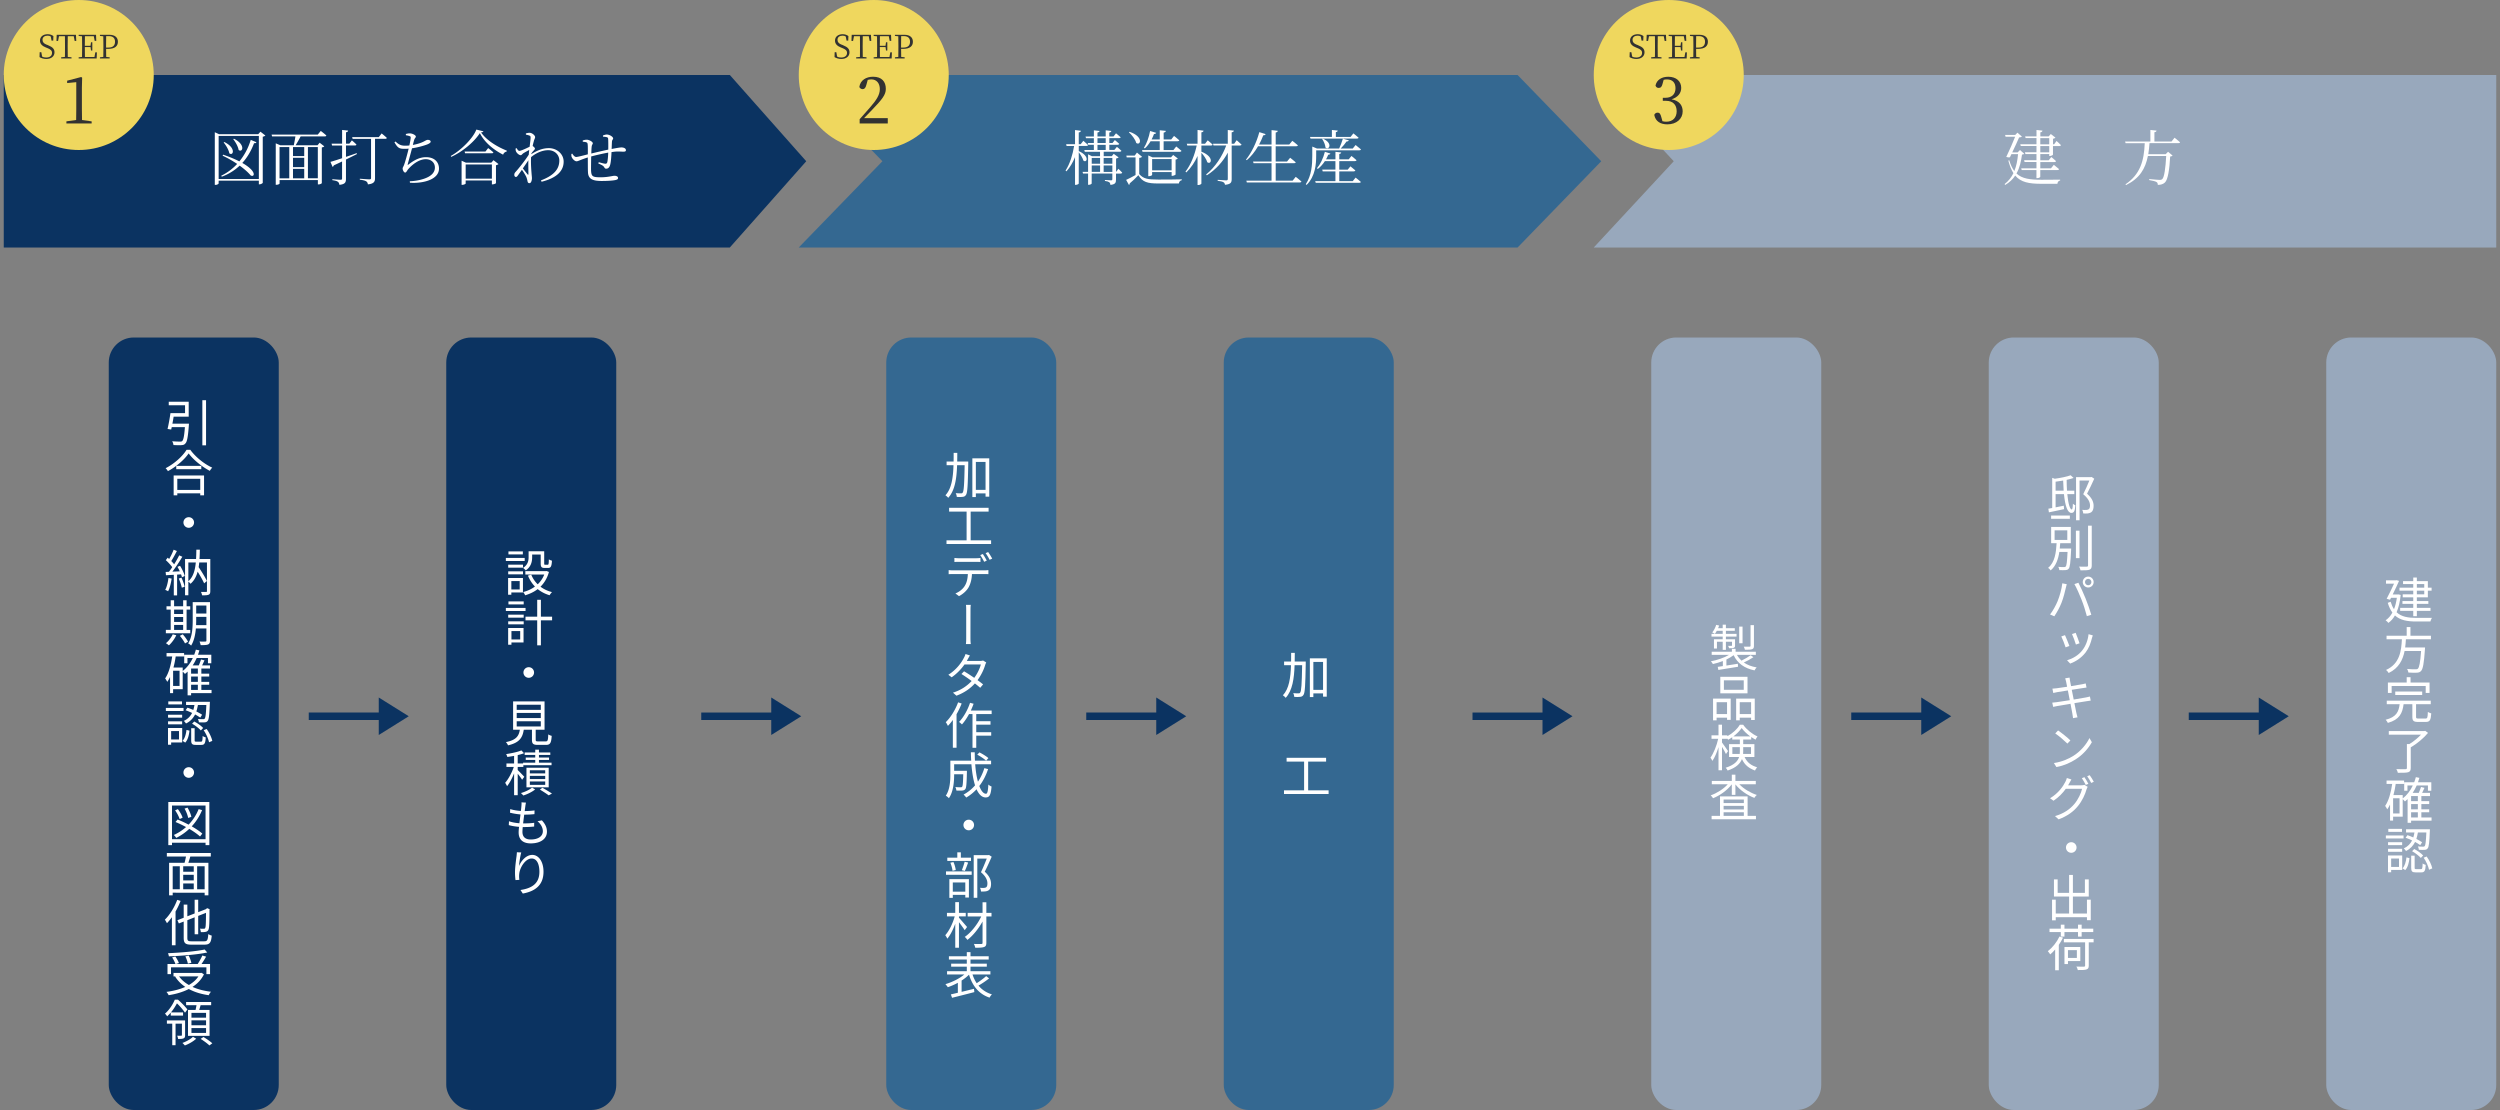 <svg id="Layer_2" data-name="Layer 2" xmlns="http://www.w3.org/2000/svg" viewBox="0 0 1000 444"><rect x="0" y="0" width="1000" height="444" fill="#808080" stroke="none"/><defs><style>.cls-1{fill:#98a8bc}.cls-2{fill:#0b3361}.cls-3{fill:#fff}.cls-5{fill:#346891}.cls-6{fill:#efd75e}.cls-7{fill:#323232}</style></defs><g id="Layer_2-2" data-name="Layer 2"><g id="_テキスト" data-name="テキスト"><path class="cls-2" d="M291.93 99H1.5V30h290.43l30.57 34.5L291.93 99z"/><circle class="cls-6" cx="31.5" cy="30" r="30"/><path class="cls-7" d="M19.2 18.08c1.92.77 2.6 1.55 2.6 2.86 0 1.65-1.39 2.65-3.29 2.65-1.07 0-2.08-.35-2.7-.75l.06-1.95h.66l.31 1.72c.49.29.94.4 1.6.4 1.42 0 2.37-.64 2.37-1.85 0-.94-.55-1.4-1.9-1.95l-.53-.21c-1.46-.58-2.38-1.4-2.38-2.77 0-1.62 1.35-2.55 3.07-2.55.96 0 1.66.29 2.29.74l-.06 1.82h-.69l-.31-1.65c-.39-.23-.77-.33-1.25-.33-1.18 0-2.05.57-2.05 1.69 0 .95.61 1.51 1.65 1.91l.56.21h-.01Zm7.91-3.6c-.04 1.24-.04 2.51-.04 3.81V19c0 1.25 0 2.52.04 3.77l1.5.14v.47h-4.15v-.47l1.51-.14c.03-1.23.03-2.5.03-3.77v-.71c0-1.27 0-2.56-.03-3.81h-2.38l-.36 1.9h-.65l.1-2.47h7.7l.13 2.47h-.65l-.36-1.9h-2.39Zm11.65 6.45-.09 2.46h-7.21v-.47l1.35-.14c.04-1.23.04-2.5.04-3.77v-.71c0-1.26 0-2.54-.04-3.78l-1.35-.14v-.46h6.96l.09 2.44h-.64l-.35-1.87h-3.55c-.04 1.22-.04 2.5-.04 3.82h2.28l.19-1.4h.53v3.29h-.53l-.18-1.37h-2.29c0 1.44 0 2.72.04 3.98h3.81l.34-1.87h.65-.01Zm3.68-1.38c0 1.08 0 2.13.04 3.22l1.39.14v.47h-3.9v-.47l1.35-.14c.04-1.23.04-2.5.04-3.77v-.71c0-1.26 0-2.54-.04-3.78l-1.35-.14v-.46h3.74c2.3 0 3.45 1.11 3.45 2.78s-1.1 2.86-3.9 2.86h-.82Zm.03-5.11c-.04 1.25-.04 2.54-.04 3.85v.74h.94c1.91 0 2.64-.96 2.64-2.34s-.75-2.25-2.51-2.25h-1.03Zm-5.81 34.1v.85h-10.1v-.85l3.9-.55c.02-1.45.05-2.92.05-4.37V32.87l-3.65.35v-.95l5.62-1.47.38.28-.1 3.95v8.6c0 1.45.02 2.92.05 4.37l3.85.55Z"/><path class="cls-3" d="M106.16 54.21c-.17.19-.58.38-1.06.48v18.43c-.02.19-.77.62-1.34.62h-.22v-1.46H87.46v1.06c0 .22-.58.62-1.25.62h-.29V52.89l1.7.79h15.67l.89-1.01 1.97 1.54h.01Zm-2.62 17.38V54.38H87.46v17.21h16.08Zm-.96-14.69c-.12.26-.41.46-.96.38-1.2 3.19-2.78 5.81-4.7 7.9 6 3.41 4.92 5.88 3.34 4.99-.86-1.06-2.38-2.47-4.39-3.91-2.09 1.97-4.49 3.43-7.15 4.42l-.24-.38c2.3-1.13 4.49-2.69 6.38-4.73a41.473 41.473 0 0 0-5.81-3.29l.19-.41c2.69.91 4.82 1.82 6.5 2.69 1.94-2.35 3.53-5.21 4.56-8.62l2.28.96Zm-12.84-.09c4.87 2.4 3.53 5.76 1.99 4.51-.24-1.42-1.37-3.24-2.28-4.34l.29-.17Zm3.84-1.32c4.85 2.42 3.41 5.74 1.87 4.49-.22-1.37-1.25-3.17-2.16-4.32l.29-.17Zm34.73-3.12s1.37 1.03 2.23 1.82c-.07.26-.29.38-.62.38h-9.67c-.6 1.18-1.37 2.54-1.99 3.53h8.76l.84-1.01 1.85 1.44c-.17.22-.46.36-.98.43v14.28c0 .12-.6.53-1.34.53h-.24v-1.75h-15.31v1.39c0 .14-.5.5-1.3.5h-.24V57.33l1.82.77h5.4c.19-.96.48-2.4.65-3.53h-9.34l-.19-.72h18.46l1.22-1.49h-.01Zm-16.49 18.96h3.89v-12.5h-3.89v12.5Zm9.87-12.51h-4.49v3.62h4.49v-3.62Zm0 4.3h-4.49v3.74h4.49v-3.74Zm-4.49 8.21h4.49v-3.79h-4.49v3.79Zm5.97-12.51v12.5h3.96v-12.5h-3.96Zm19.61 2.81c-1.2.6-2.66 1.34-4.39 2.18v7.71c0 1.34-.26 2.18-2.62 2.42-.1-.53-.24-.96-.6-1.2-.38-.31-1.06-.5-2.23-.67v-.38s2.74.22 3.29.22c.46 0 .6-.14.6-.55v-6.77c-1.01.5-2.11 1.01-3.31 1.56-.07.26-.26.53-.48.62l-.86-2.02c.91-.24 2.62-.77 4.66-1.46V58.2h-4.03l-.17-.72h4.2v-5.5l2.42.26c-.07.36-.31.6-.86.67v4.56h1.34l1.01-1.32s1.15.96 1.82 1.66c-.05.26-.24.38-.58.38h-3.6v4.56c1.37-.46 2.81-.96 4.27-1.49l.12.36Zm9.87-8.26s1.3 1.03 2.09 1.8c-.07.24-.29.36-.6.36h-4.13v15.72c0 1.3-.34 2.26-2.86 2.5-.05-.5-.26-.94-.65-1.2-.46-.29-1.2-.5-2.57-.67v-.38s3.17.24 3.82.24c.53 0 .67-.14.67-.55V55.54h-7.37l-.19-.7h10.66l1.13-1.46Zm9.71.22c.53-.12 1.03-.24 1.51-.24 1.08 0 2.47.72 2.47 1.27 0 .48-.48.62-.67 1.37-.17.53-.31 1.15-.53 1.99 1.61-.29 3.17-.77 4.18-1.27.89-.46 1.37-.77 1.75-.77.5 0 1.2.17 1.2.74 0 .41-.65.82-1.51 1.15-.98.36-3.31 1.1-5.95 1.49-.48 1.87-1.3 4.8-1.66 6.14-.14.55-.14.67.38.24 2.23-1.7 4.37-2.83 6.89-2.83 3.53 0 5.18 2.14 5.18 4.56 0 4.32-6.14 6.02-11.62 5.67l-.07-.6c1.85-.07 3.43-.34 4.7-.7 4.25-1.15 5.35-3.07 5.35-4.78 0-2.11-1.66-3.34-3.65-3.34-2.66 0-5.33 2.06-7.06 4.03-.36.41-.72 1.32-1.18 1.32s-1.01-.89-1.01-1.63c0-.38.17-.48.53-1.34.5-1.3 1.42-4.7 1.87-6.6-.53.05-1.06.07-1.58.07-2.02 0-2.74-.19-4.1-2.62l.43-.31c1.39 1.34 2.35 1.68 3.91 1.68.5 0 1.06-.02 1.63-.1.26-1.22.5-2.5.53-3.02.05-.48-.1-.6-.48-.72-.38-.14-.84-.24-1.44-.34l-.02-.53.02.02Zm31.01-1.06c-.07.29-.38.38-.96.43 2.11 3.02 6.1 5.62 10.32 7.3l-.05.36c-.7.12-1.25.65-1.42 1.25-3.96-1.97-7.61-5.11-9.31-8.62-2.23 3.48-6.91 7.44-11.45 9.5l-.19-.36c4.1-2.28 8.95-7.1 10.23-10.56l2.83.7Zm4.04 11.55 1.99 1.54c-.17.19-.55.38-1.01.48v7.15c-.02.17-.86.5-1.39.5h-.24v-1.56h-10.49v1.22c0 .17-.7.53-1.37.53h-.26v-9.65l1.75.79h10.13l.89-1.01Zm-2.14-4.85s1.27.98 2.09 1.73c-.07.24-.31.36-.65.36h-10.68l-.19-.7h8.33l1.1-1.39Zm1.49 12.24v-5.69h-10.49v5.69h10.49Zm15.74-9.81c2.14-1.32 4.32-2.4 7.06-2.4 3.12 0 5.9 2.26 5.9 5.4 0 3.58-2.57 6.5-8.83 8.04l-.24-.55c6-2.26 7.34-5.16 7.34-7.97 0-2.11-1.7-4.1-4.44-4.1-2.59 0-5.14 1.32-6.86 2.78-.14 2.71.12 5.57.22 6.86.05.62.12 1.06.12 1.58 0 .82-.31 1.97-.98 1.97-.46 0-.7-.26-.79-.82-.12-.58-.22-.98-.43-1.54-.22-.6-1.08-1.97-1.8-3-.55.79-1.08 1.54-1.54 2.16-.29.41-.5.7-.86.72-.36 0-.65-.36-.65-.84 0-.43.1-.72.55-1.22.96-1.03 3.58-4.27 5.23-6.84.05-.65.12-1.27.19-1.9-.82.43-1.66.91-2.28 1.27-.53.34-.74.82-1.13.82-.67 0-1.7-.91-1.94-1.68-.1-.36-.1-.7-.1-.98l.43-.17c.36.72.7 1.1 1.13 1.1.58 0 2.95-1.1 4.06-1.66.19-1.63.38-2.95.38-3.67 0-.55-.14-.67-.55-.82-.34-.12-.77-.24-1.32-.34l-.02-.48c.46-.14.94-.26 1.49-.26 1.01 0 2.21 1.06 2.21 1.73 0 .48-.29.72-.53 1.68-.1.36-.29 1.06-.46 1.87.41.26.91.72.91 1.03.02.29-.24.5-.55.86-.26.29-.58.67-.86 1.08l-.05.26v.03Zm-1.13 7.94c0-1.18-.07-3.34-.02-5.5-.65 1.01-1.44 2.16-2.21 3.26.7.91 1.56 1.97 1.9 2.4.19.22.31.22.34-.17Zm29.81-15.41c.55-.19 1.03-.38 1.51-.38 1.15 0 2.57.91 2.57 1.56 0 .41-.46.55-.48 1.39-.05.74-.07 1.7-.12 2.83 1.85-.36 3.34-.62 3.86-.62.98 0 1.85.36 1.85 1.1 0 .48-.36.6-1.03.6-.94 0-1.8-.14-3.48 0-.38.05-.79.1-1.25.17-.07 1.7-.22 3.77-.48 4.85-.24 1.1-.77 1.78-1.63 1.78-.34 0-.53-.07-.79-.53-.36-.72-1.42-1.13-2.38-1.54l.17-.53c1.06.31 2.23.62 2.64.62.36 0 .6-.1.77-.58.19-.77.34-2.52.38-3.87-2.35.43-5.11 1.08-6.82 1.54-.02 2.09-.07 4.34-.05 5.45.1 2.57.6 2.88 3.84 2.88 2.95 0 4.75-.6 5.52-.6s1.44.29 1.44.86c0 .48-.29.67-1.01.84-.96.22-3.07.38-5.57.38-3.46 0-5.33-.74-5.45-3.46-.07-1.32-.05-3.67-.07-5.95-2.88.89-3.86 1.54-4.51 1.54s-1.58-.84-1.94-1.73c-.14-.29-.12-.74-.12-1.2l.36-.14c.38.65.98 1.34 1.56 1.34s3.07-.65 4.66-1.06c.02-1.66.02-3.14-.05-3.84-.05-.7-.19-.84-.58-.98-.36-.14-.94-.17-1.39-.22l-.02-.5c.46-.14.98-.31 1.61-.31.89 0 2.42.79 2.42 1.42 0 .43-.38.53-.46 1.46-.07.58-.1 1.54-.14 2.64 1.58-.38 4.61-1.1 6.79-1.56.02-1.46.02-3.36-.05-4.32-.02-.38-.22-.58-.62-.67-.38-.1-.86-.14-1.44-.19l-.02-.48Z"/><path class="cls-5" d="M607.04 99H319.5l33.46-34.5L319.5 30h287.54l33.46 34.5L607.04 99z"/><circle class="cls-6" cx="349.5" cy="30" r="30"/><path class="cls-7" d="M337.2 18.08c1.92.77 2.6 1.55 2.6 2.86 0 1.65-1.39 2.65-3.29 2.65-1.07 0-2.08-.35-2.7-.75l.06-1.95h.66l.31 1.72c.49.29.94.4 1.6.4 1.42 0 2.37-.64 2.37-1.85 0-.94-.55-1.4-1.9-1.95l-.53-.21c-1.46-.58-2.38-1.4-2.38-2.77 0-1.62 1.35-2.55 3.07-2.55.96 0 1.66.29 2.29.74l-.06 1.82h-.69l-.31-1.65c-.39-.23-.77-.33-1.25-.33-1.18 0-2.05.57-2.05 1.69 0 .95.61 1.51 1.65 1.91l.56.21h-.01Zm7.91-3.6c-.04 1.24-.04 2.51-.04 3.81V19c0 1.25 0 2.52.04 3.77l1.5.14v.47h-4.15v-.47l1.51-.14c.03-1.23.03-2.5.03-3.77v-.71c0-1.27 0-2.56-.03-3.81h-2.38l-.36 1.9h-.65l.1-2.47h7.7l.13 2.47h-.65l-.36-1.9h-2.39Zm11.65 6.45-.09 2.46h-7.21v-.47l1.35-.14c.04-1.23.04-2.5.04-3.77v-.71c0-1.26 0-2.54-.04-3.78l-1.35-.14v-.46h6.96l.09 2.44h-.64l-.35-1.87h-3.55c-.04 1.22-.04 2.5-.04 3.82h2.28l.19-1.4h.53v3.29h-.53l-.18-1.37h-2.29c0 1.44 0 2.72.04 3.98h3.81l.34-1.87h.65Zm3.68-1.38c0 1.08 0 2.13.04 3.22l1.39.14v.47h-3.9v-.47l1.35-.14c.04-1.23.04-2.5.04-3.77v-.71c0-1.26 0-2.54-.04-3.78l-1.35-.14v-.46h3.74c2.3 0 3.45 1.11 3.45 2.78s-1.1 2.86-3.9 2.86h-.82Zm.03-5.11c-.04 1.25-.04 2.54-.04 3.85v.74h.94c1.91 0 2.64-.96 2.64-2.34s-.75-2.25-2.51-2.25h-1.03Zm-5.36 32.82v2.12h-11.25v-1.7c1.5-1.67 2.95-3.32 4.15-4.7 2.67-3.05 3.92-5.12 3.92-7.32 0-2.35-1.3-3.9-3.35-3.9-.4 0-.9.05-1.48.18l-.55 2c-.32 1.27-.8 1.72-1.5 1.72-.57 0-1.05-.33-1.32-.85.38-2.75 2.77-4.12 5.5-4.12 3.52 0 5.1 2 5.1 4.85 0 2.37-1.4 4.12-5.5 8.4-.72.75-1.95 2.02-3.22 3.32h9.5Z"/><path class="cls-3" d="M431.5 60.43c4.54 2.06 3.26 4.9 1.87 3.82-.29-1.03-1.13-2.38-1.87-3.34v12.48c0 .22-.62.55-1.18.55h-.31V62.85c-.84 2.09-1.97 4.01-3.43 5.69l-.36-.31c1.78-2.76 2.83-6.29 3.43-9.84h-3.02l-.17-.7h3.55v-5.67l2.35.29c-.05.34-.24.58-.86.67v4.71h.77l1.06-1.37s1.18.98 1.9 1.68c-.07.26-.31.38-.62.38h-3.1v2.04h-.01Zm15.84 7.08s.98.91 1.54 1.54c-.05.26-.29.38-.58.38h-1.9v2.42c0 1.18-.22 1.9-2.23 2.11-.05-.46-.17-.84-.46-1.06-.31-.22-.84-.43-1.75-.53v-.38s2.04.14 2.47.14c.38 0 .5-.12.5-.48v-2.23h-8.26v3.98c0 .17-.58.53-1.2.53h-.24v-4.51h-2.02l-.19-.67h2.21v-7.03l1.56.77h3.22v-1.78h-6.1l-.19-.72h3.82v-2.06h-2.26l-.19-.72h2.45v-1.94h-3.14l-.19-.67h3.34v-2.47l2.28.26c-.05.31-.29.53-.84.62v1.58h3.29v-2.47l2.26.26c-.05.31-.26.55-.82.65v1.56h1.68l1.01-1.27s1.13.91 1.85 1.58c-.07.26-.29.36-.62.36h-3.91v1.94H445l.94-1.18s1.06.86 1.75 1.51c-.05.26-.29.38-.62.38h-3.34v2.06h2.02l1.01-1.22s1.13.86 1.8 1.56c-.05.26-.26.38-.58.38h-6.5v1.78h3.24l.77-.94 1.97 1.44c-.17.17-.55.36-1.03.46v5.3h.05l.89-1.25-.03.03Zm-10.65-4.34v2.33h3.34v-2.33h-3.34Zm0 5.59h3.34v-2.57h-3.34v2.57Zm2.3-11.55h3.29v-1.94h-3.29v1.94Zm0 2.79h3.29v-2.06h-3.29V60Zm2.47 3.17v2.33h3.48v-2.33h-3.48Zm3.48 5.59v-2.57h-3.48v2.57h3.48Zm10.75.86c1.68 1.92 3.48 2.21 7.58 2.21 2.83 0 6.6 0 9.46-.1v.34c-.67.12-1.08.58-1.18 1.32h-8.26c-4.34 0-6.26-.55-7.94-3.31-.96 1.06-2.54 2.52-3.48 3.29.05.31-.07.48-.29.6l-1.13-2.02c.94-.41 2.4-1.18 3.77-1.94v-7.06h-3.55l-.12-.72h3.34l.89-1.2 2.06 1.7c-.14.17-.48.36-1.15.43v6.46Zm-3.86-16.89c5.71 1.9 4.44 5.71 2.66 4.46-.36-1.44-1.78-3.24-2.93-4.27l.26-.19Zm12.07 3.77h-3.67c-.67 1.13-1.44 2.11-2.3 2.86l-.36-.22c1.06-1.66 1.99-4.18 2.47-6.74l2.45.74c-.12.24-.38.46-.89.46-.29.77-.6 1.49-.96 2.18h3.26v-3.67l2.45.24c-.05.34-.29.58-.89.7v2.74h3.02l1.13-1.42s1.3.98 2.11 1.75c-.07.26-.31.38-.65.38h-5.62v3.53h3.91l1.13-1.44s1.3 1.01 2.09 1.75c-.07.26-.29.38-.62.38h-14.95l-.19-.7h7.08v-3.53Zm4.75 13.84v-1.51h-7.8v1.15c0 .14-.65.5-1.3.5h-.24v-8.3l1.66.74h7.46l.84-.94 1.87 1.42c-.14.17-.5.38-.91.46v5.95c-.02.14-.82.53-1.34.53h-.24Zm0-2.2v-4.51h-7.8v4.51h7.8Zm11.91-7.47c5.26 2.06 3.96 5.4 2.35 4.22-.31-1.2-1.42-2.76-2.35-3.77v12.31c0 .19-.62.58-1.2.58h-.34V62.39c-1.08 2.47-2.59 4.7-4.49 6.58l-.34-.31c2.18-2.83 3.67-6.67 4.49-10.44h-3.77l-.19-.72h4.3v-5.52l2.4.29c-.05.36-.24.58-.86.67v4.56h1.46l1.06-1.37s1.25.98 1.97 1.7c-.07.26-.29.38-.6.38h-3.89v2.45Zm14.13-4.58s1.2 1.03 1.92 1.73c-.07.26-.29.38-.6.38h-3.34v13.46c0 1.27-.29 2.04-2.66 2.26-.1-.46-.24-.82-.6-1.01-.43-.26-1.08-.43-2.35-.6v-.38s2.86.22 3.41.22c.5 0 .65-.17.65-.58V61.06c-1.92 3.6-4.78 6.75-8.38 9.07l-.29-.34c3.65-2.95 6.5-7.34 8.04-11.59h-5.09l-.19-.7h5.9V52l2.45.26c-.07.36-.29.58-.89.67v4.56h1.01l1.01-1.42v.02Zm23.6 14.64s1.42 1.06 2.28 1.87c-.07.26-.29.38-.62.38h-21.22l-.19-.72h10.08v-6.98h-7.2l-.19-.67h7.39v-6.1h-5.4c-1.3 2.26-2.86 4.15-4.51 5.57l-.31-.24c2.09-2.59 4.18-6.67 5.33-10.99l2.52.79c-.1.29-.41.5-.94.48-.48 1.3-1.06 2.54-1.68 3.7h4.99v-5.78l2.5.29c-.07.34-.26.58-.84.67v4.82h5.42l1.22-1.49s1.37.98 2.23 1.8c-.07.26-.31.38-.65.38h-8.23v6.1h4.54l1.25-1.51s1.37 1.06 2.23 1.82c-.05.24-.29.36-.62.36h-7.39v6.98h6.77l1.25-1.54Zm8.18-8.43c0 3.19-.29 8.21-3.84 11.67l-.31-.29c2.33-3.55 2.59-7.8 2.59-11.38v-3.67l1.85.77h-.29v.02h9.19c.55-1.15 1.13-2.76 1.49-3.96l2.38.67c-.1.29-.41.48-.91.46-.55.84-1.46 1.94-2.35 2.83h4.82l1.15-1.42s1.32 1.03 2.14 1.75c-.07.26-.31.38-.65.38h-17.26v2.16ZM524 54.77h8.76v-2.78l2.35.24c-.05.31-.24.53-.77.62v1.92h5.88l1.13-1.42s1.27.98 2.09 1.73c-.07.24-.31.36-.65.36h-18.58l-.22-.67h.01Zm18.24 16.27s1.3.98 2.11 1.73c-.07.24-.31.36-.65.36h-17.4l-.22-.67h8.09v-3.91h-5.09l-.19-.7h5.28v-3.41h-4.2c-.84 1.27-1.8 2.35-2.83 3.12l-.36-.26c1.32-1.54 2.52-3.96 3.17-6.58l2.21.7c-.1.26-.36.46-.86.46-.26.65-.58 1.27-.89 1.85h3.77v-3l2.3.26c-.02.29-.22.5-.77.6v2.14h3.77l1.1-1.34s1.22.91 2.02 1.68c-.07.26-.26.38-.6.38h-6.29v3.41h3.38l1.08-1.32s1.2.94 1.97 1.63c-.07.26-.29.38-.62.38h-5.81v3.91h5.38l1.15-1.42Zm-13.08-15.58c4.15 1.82 2.47 4.8 1.03 3.55-.07-1.15-.72-2.52-1.32-3.41l.29-.14Z"/><path class="cls-1" d="M998.5 99h-361l32-34.5-32-34.5h361v69z"/><circle class="cls-6" cx="667.5" cy="30" r="30"/><path class="cls-7" d="M655.21 18.08c1.92.77 2.6 1.55 2.6 2.86 0 1.65-1.39 2.65-3.29 2.65-1.07 0-2.08-.35-2.7-.75l.07-1.95h.66l.31 1.72c.49.29.94.4 1.6.4 1.42 0 2.37-.64 2.37-1.85 0-.94-.55-1.4-1.9-1.95l-.53-.21c-1.46-.58-2.38-1.4-2.38-2.77 0-1.62 1.35-2.55 3.07-2.55.96 0 1.66.29 2.29.74l-.07 1.82h-.69l-.31-1.65c-.39-.23-.77-.33-1.25-.33-1.18 0-2.05.57-2.05 1.69 0 .95.61 1.51 1.65 1.91l.56.21Zm7.9-3.6c-.04 1.24-.04 2.51-.04 3.81V19c0 1.25 0 2.52.04 3.77l1.5.14v.47h-4.15v-.47l1.51-.14c.03-1.23.03-2.5.03-3.77v-.71c0-1.27 0-2.56-.03-3.81h-2.38l-.36 1.9h-.65l.1-2.47h7.7l.13 2.47h-.65l-.36-1.9h-2.39Zm11.65 6.45-.09 2.46h-7.21v-.47l1.35-.14c.04-1.23.04-2.5.04-3.77v-.71c0-1.26 0-2.54-.04-3.78l-1.35-.14v-.46h6.96l.09 2.44h-.64l-.35-1.87h-3.55c-.04 1.22-.04 2.5-.04 3.82h2.28l.2-1.4h.53v3.29h-.53l-.18-1.37h-2.29c0 1.44 0 2.72.04 3.98h3.81l.34-1.87h.65-.02Zm3.68-1.38c0 1.08 0 2.13.04 3.22l1.39.14v.47h-3.9v-.47l1.35-.14c.04-1.23.04-2.5.04-3.77v-.71c0-1.26 0-2.54-.04-3.78l-1.35-.14v-.46h3.74c2.3 0 3.45 1.11 3.45 2.78s-1.11 2.86-3.9 2.86h-.82Zm.03-5.11c-.04 1.25-.04 2.54-.04 3.85v.74h.94c1.91 0 2.64-.96 2.64-2.34s-.75-2.25-2.51-2.25h-1.03Zm-13.44 19.08c-.3 1.12-.67 1.65-1.55 1.65-.58 0-1.03-.25-1.28-.95.5-2.38 2.6-3.52 5.12-3.52 3.17 0 5.17 1.8 5.17 4.47 0 2.1-1.37 3.77-3.87 4.55 3.05.55 4.45 2.38 4.45 4.82 0 3-2.47 5.2-6.12 5.2-2.72 0-4.75-1.15-5.25-3.8.3-.6.75-.88 1.33-.88.85 0 1.17.55 1.5 1.8l.45 1.62c.55.15 1.07.2 1.57.2 2.62 0 4.12-1.72 4.12-4.2s-1.42-4.15-4.25-4.15h-1.3v-1.22h1.08c2.45 0 4-1.38 4-3.82 0-2.27-1.25-3.52-3.4-3.52-.38 0-.83.03-1.33.15l-.45 1.6h.01Z"/><path class="cls-1" d="M716.5 51h241v27h-241z"/><path class="cls-3" d="M809.69 61.49c-.17.22-.41.29-.89.34-.36 2.66-.91 5.28-2.21 7.56 2.23 2.11 5.42 2.52 10.1 2.52 1.7 0 5.52 0 7.37-.05v.34c-.67.12-1.06.65-1.1 1.32h-6.41c-4.97 0-8.23-.62-10.46-3.29-.96 1.44-2.26 2.71-4.01 3.75l-.24-.36c1.58-1.2 2.71-2.69 3.53-4.37-.82-1.27-1.49-2.9-2.04-4.99l.36-.17c.55 1.82 1.22 3.24 2.04 4.32.86-2.06 1.27-4.39 1.49-6.77h-2.64l-.62 1.27c-.38.1-.84.07-1.46-.14 1.25-2.54 2.66-5.83 3.55-8.07h-3.82l-.19-.72h4.06l.86-.91 1.8 1.56c-.17.19-.6.31-1.13.36-.62 1.46-1.7 3.84-2.74 5.98h2.16l.94-.96 1.7 1.49Zm12.91-5.11s1.13.96 1.78 1.66c-.07.26-.29.38-.6.38h-2.59v3.46c-.02.17-.79.53-1.27.53h-.22v-.77h-3.58v2.47h3.38l1.01-1.3s1.2.91 1.9 1.63c-.07.26-.29.38-.6.38h-5.69v2.52h4.27l1.15-1.42s1.27 1.01 2.09 1.73c-.07.26-.31.38-.65.38h-6.87v2.69c0 .22-.62.53-1.22.53h-.31v-3.22h-5.9l-.19-.7h6.1v-2.52h-4.75l-.19-.72h4.94v-2.47h-4.42l-.19-.7h4.61V58.4h-6.29l-.19-.7h6.48v-2.47h-4.34l-.19-.67h4.54v-2.57l2.4.26c-.07.36-.26.6-.86.7v1.61h3.34l.84-.96 1.87 1.46c-.14.17-.5.36-.98.46v2.18h.46l.96-1.34-.03.02Zm-6.48 1.34h3.58v-2.47h-3.58v2.47Zm3.58.7h-3.58v2.52h3.58v-2.52Zm50.11-3.34s1.39 1.06 2.21 1.82c-.07.26-.26.36-.62.36h-11.59c-.12 1.56-.26 3.02-.5 4.42h6.96l.96-.98 1.82 1.54c-.17.19-.46.31-.98.38-.26 5.04-.91 9.29-2.09 10.37-.67.65-1.68.98-2.86.96 0-.48-.12-.94-.53-1.15-.43-.29-1.78-.58-2.9-.77v-.41c1.3.12 3.6.34 4.2.34.5 0 .72-.05 1.01-.31.82-.67 1.34-4.63 1.58-9.24h-7.32c-1.01 5.09-3.29 8.93-8.74 11.62l-.22-.31c5.88-3.98 7.42-9.34 7.7-16.44h-7.66l-.19-.67h10.11v-4.63l2.47.26c-.05.34-.29.58-.86.65v3.72h6.84l1.2-1.51v-.02Z"/><rect class="cls-2" x="43.5" y="135" width="68" height="309" rx="10" ry="10"/><path class="cls-3" d="M75.58 169.48s-.02.48-.04.68c-.36 4.72-.7 6.58-1.42 7.26-.4.48-.86.6-1.58.64-.62.06-1.88.02-3.16-.04-.02-.46-.24-1.1-.52-1.52 1.32.12 2.64.14 3.14.14.42 0 .66-.02.88-.22.48-.42.82-1.96 1.08-5.56H68.7c-.08.34-.16.66-.22.96l-1.46-.24c.4-1.66.88-4.3 1.16-6.32h5.84v-3.16H67.5v-1.4h7.98v5.96h-6.02c-.16.94-.32 1.92-.5 2.82h6.62Zm6.84-9.4v18.04h-1.48v-18.04h1.48Zm-6.3 19.84c2.12 2.94 5.64 5.72 8.78 7.14-.36.34-.72.86-.98 1.28-3.1-1.62-6.6-4.42-8.46-6.98-1.64 2.44-4.88 5.28-8.3 7.1-.18-.34-.58-.86-.92-1.18 3.48-1.76 6.82-4.8 8.38-7.36h1.5Zm-6.66 10.26h12.16v7.96H80.1v-.82h-9.18v.82h-1.46v-7.96Zm11.06-3.82v1.32H70.5v-1.32h10.02Zm-9.6 5.16v4.46h9.18v-4.46h-9.18Zm6.7 17.48c0 1.18-.94 2.12-2.12 2.12s-2.12-.94-2.12-2.12.94-2.12 2.12-2.12 2.12.94 2.12 2.12Zm-8.96 22.44c-.28 1.88-.76 3.8-1.42 5.08-.24-.18-.84-.46-1.16-.56.66-1.22 1.08-3 1.3-4.76l1.28.24Zm3.36-5.12c.82 1.28 1.62 3 1.88 4.08l-1.12.5c-.08-.34-.2-.74-.36-1.16l-1.58.1v8.32h-1.32v-8.24c-1.14.06-2.22.12-3.14.18l-.12-1.32 1.32-.06c.42-.54.88-1.18 1.32-1.84-.62-.88-1.66-2-2.58-2.82l.76-.98c.2.16.38.34.58.52.68-1.12 1.38-2.62 1.8-3.72l1.3.52c-.68 1.32-1.52 2.9-2.26 4.02.44.44.84.9 1.16 1.3.78-1.24 1.5-2.52 2.02-3.58l1.26.56c-1.14 1.9-2.66 4.24-3.98 5.96l2.96-.12c-.28-.62-.6-1.26-.94-1.8l1.04-.42Zm.56 4.74c.54 1.14 1.08 2.66 1.28 3.64l-1.14.38c-.2-1-.7-2.5-1.22-3.66l1.08-.36Zm11.54 5.38c0 .78-.16 1.22-.66 1.44-.54.24-1.38.26-2.62.26-.06-.38-.26-1.02-.46-1.38.92.04 1.78.02 2.06.02.26 0 .34-.08.34-.36v-11.44H79.7c-.06.64-.14 1.26-.24 1.88 1.24 1.82 2.62 4.08 3.3 5.54l-1.1.94c-.56-1.24-1.58-3.06-2.6-4.68-.54 1.98-1.42 3.64-2.86 4.86a3.89 3.89 0 0 0-.86-.86v5.44h-1.32v-14.5h4.4c.08-1.2.1-2.44.12-3.74h1.4c-.02 1.3-.06 2.54-.14 3.74h4.32v12.84Zm-8.78-3.96c1.94-1.68 2.68-4.34 2.98-7.5h-2.98v7.5Zm.76 20.82h-9.76v-1.34h1.94v-8.12H66.6v-1.34h1.68v-2.4h1.36v2.4h3.62v-2.4h1.38v2.4h1.46v1.34h-1.46v8.12h1.46v1.34Zm-5.58.8c-.72 1.54-1.86 3.06-2.96 4.04-.28-.24-.84-.66-1.2-.86 1.1-.9 2.14-2.24 2.74-3.56l1.42.38Zm-.88-10.26v1.76h3.62v-1.76h-3.62Zm0 4.92h3.62v-1.96h-3.62v1.96Zm0 3.2h3.62v-2h-3.62v2Zm3.46 1.76c.8.9 1.72 2.14 2.1 2.96l-1.2.7c-.36-.8-1.26-2.1-2.06-3.04l1.16-.62Zm10.9 2.5c0 .88-.22 1.32-.76 1.56-.58.24-1.5.28-2.98.28-.06-.42-.28-1.06-.46-1.44 1.06.02 2.06.02 2.34 0 .3 0 .42-.1.42-.42v-4.8h-4.22c-.2 2.38-.7 4.92-1.9 6.84-.24-.28-.84-.74-1.18-.86 1.66-2.64 1.82-6.44 1.82-9.3v-7.22H84v15.36Zm-1.44-6.16v-3.32h-4.08v1.34c0 .62-.02 1.3-.04 1.98h4.12Zm-4.08-7.84v3.18h4.08v-3.18h-4.08Zm6.14 35.04h-8.18v.86h-1.4v-9.48c-.34.34-.7.64-1.06.94-.18-.24-.6-.66-.9-.94v7.04h-3.84v1.56h-1.22v-6.44c-.34.7-.7 1.36-1.12 1.94-.16-.34-.58-1.06-.84-1.38 1.46-2.12 2.3-5.32 2.82-8.78h-2.26v-1.36h7.02v1.36h-3.36c-.22 1.54-.52 3.04-.9 4.44h3.7v1.36c1.68-1.28 3.04-3.06 4.04-5.18h-2.14v2.1h-1.3v-3.4h4c.26-.66.48-1.34.66-2.04l1.42.28c-.18.6-.36 1.2-.56 1.76h5.32v3.4h-1.34v-2.1h-4.5c-.48 1.06-1 2.06-1.62 2.96h2.44c.34-.76.7-1.68.9-2.36l1.4.34c-.32.68-.66 1.4-.96 2.02H84v1.26h-3.46v2.04h3.14v1.16h-3.14v2.12h3.14v1.16h-3.14v2.08h4.08v1.28Zm-12.8-8.96h-2.58v6.08h2.58v-6.08Zm7.32-.88h-2.7v2.04h2.7v-2.04Zm0 3.2h-2.7v2.12h2.7v-2.12Zm-2.7 5.36h2.7v-2.08h-2.7v2.08Zm-3.02 8.42h-7.08v-1.22h7.08v1.22Zm-.54 12.58h-4.42v.92H67.2v-6.7h5.68v5.78Zm-.02-9.92h-5.64v-1.18h5.64v1.18Zm-5.64 1.46h5.64v1.2h-5.64v-1.2Zm5.58-6.76h-5.48v-1.2h5.48v1.2Zm-4.34 10.66v3.36h3.14v-3.36h-3.14Zm4.56 3.92c.94-1 1.38-2.74 1.58-4.38l1.2.3c-.2 1.76-.64 3.68-1.7 4.78l-1.08-.7Zm7.08-9.28c-.52-.38-1.26-.84-2.06-1.28-.74 1.46-1.86 2.74-3.64 3.62-.18-.3-.58-.8-.88-1.04 1.66-.76 2.66-1.9 3.32-3.18-.88-.42-1.78-.8-2.6-1.08l.74-1.04c.74.24 1.54.58 2.34.92.2-.64.36-1.32.46-1.98h-3.36v-1.28h9.54s0 .44-.02.62c-.18 4.7-.38 6.44-.88 7.02-.3.4-.64.54-1.18.58-.48.04-1.4.04-2.34-.02-.02-.42-.16-.96-.38-1.34.9.08 1.74.08 2.06.08.34.02.52-.02.64-.2.34-.36.52-1.76.68-5.46h-3.38c-.14.88-.34 1.74-.62 2.58.9.46 1.72.92 2.3 1.32l-.74 1.16Zm.28 9.6c.52 0 .62-.28.68-2.28.28.26.84.46 1.24.58-.14 2.4-.5 3-1.76 3h-2.22c-1.48 0-1.84-.4-1.84-1.88v-4.8h1.38v4.8c0 .5.08.58.66.58h1.86Zm-2.68-8.06c1.28.68 2.84 1.76 3.56 2.6l-.92.98c-.72-.82-2.22-1.98-3.5-2.7l.86-.88Zm4.96 3c1.08 1.46 1.98 3.4 2.26 4.76l-1.3.54c-.26-1.34-1.14-3.34-2.16-4.82l1.2-.48ZM77.62 309c0 1.18-.94 2.12-2.12 2.12s-2.12-.94-2.12-2.12.94-2.12 2.12-2.12 2.12.94 2.12 2.12Zm6.12 11.8v17.26h-1.52v-.96H68.8v.96h-1.48V320.8h16.42Zm-1.52 14.88v-13.46H68.8v13.46h13.42Zm-2.2-1.08c-1.02-.94-2.58-2.02-4.32-3.06a21.444 21.444 0 0 1-5.2 3.62c-.2-.28-.66-.9-.98-1.16 1.82-.84 3.46-1.9 4.9-3.18a44.74 44.74 0 0 0-4.22-2.02l.84-1c1.4.56 2.94 1.28 4.4 2.06a19.26 19.26 0 0 0 4.02-6.22l1.38.4c-1.04 2.5-2.44 4.66-4.14 6.5 1.7.98 3.22 2 4.22 2.9l-.9 1.16Zm-8.18-6.96c-.26-.98-1.04-2.44-1.8-3.5l1.1-.5c.82 1.06 1.62 2.48 1.9 3.44l-1.2.56Zm3.42-.46c-.16-1-.76-2.56-1.44-3.74l1.18-.4c.7 1.16 1.36 2.7 1.54 3.7l-1.28.44Zm.86 15.44c-.24.84-.52 1.74-.78 2.5h8.02v13.02h-1.5v-1.06H69.08v1.06h-1.44v-13.02h6.18c.22-.76.42-1.68.58-2.5h-7.66v-1.42h17.58v1.42h-8.2Zm-7.04 13.08h2.84v-9.2h-2.84v9.2Zm8.42-9.2h-4.22v2.2h4.22v-2.2Zm0 3.42h-4.22v2.24h4.22v-2.24Zm-4.22 5.78h4.22v-2.32h-4.22v2.32Zm8.58-9.2h-3v9.2h3v-9.2Zm-9.62 13.86c-.56 1.44-1.24 2.88-2.02 4.24v13.5h-1.46v-11.22c-.62.88-1.3 1.7-1.98 2.4-.16-.32-.58-1.08-.84-1.4 1.96-1.92 3.82-4.9 4.94-7.94l1.36.42Zm9.48 16.16c1.22 0 1.42-.54 1.6-2.9.36.26.94.52 1.38.62-.26 2.74-.72 3.62-2.92 3.62h-5.22c-2.38 0-3.08-.56-3.08-2.74v-6.5l-1.94.76-.58-1.3 2.52-.98v-5.26h1.46v4.68l2.92-1.14v-5.48h1.42v4.96l3.1-1.2.2-.18.26-.22 1.02.42-.06.26c0 3.6-.06 6.48-.24 7.32-.16.92-.58 1.3-1.2 1.46-.54.14-1.42.16-2.02.14-.04-.44-.18-1.04-.36-1.4.54.04 1.26.04 1.52.04.36 0 .56-.08.68-.6.16-.54.2-2.64.22-5.76l-3.12 1.22v7.34h-1.42v-6.78l-2.92 1.16v7.04c0 1.14.26 1.4 1.68 1.4h5.1Zm-.14 13.22c-1.04 2.12-2.62 3.76-4.58 5.02 2.12.96 4.62 1.6 7.4 1.94-.32.32-.72.98-.9 1.38-3.02-.42-5.7-1.24-7.98-2.48-2.4 1.24-5.18 2.02-8.06 2.48-.16-.36-.58-1.02-.88-1.32 2.72-.38 5.32-1 7.52-2-1.64-1.12-3.02-2.5-4.04-4.12l.2-.08h-.86v-1.38h10.9l.3-.06.98.62Zm-13.18-.1H67v-4.04h3.18c-.24-.72-.8-1.82-1.32-2.64l1.28-.36c.58.82 1.18 1.9 1.42 2.62l-1.18.38h8.7c.66-1 1.42-2.38 1.86-3.4l1.5.46c-.54.98-1.24 2.06-1.84 2.94h3.42v4.04h-1.46v-2.72H68.4v2.72ZM82.9 381c-4 .84-10.18 1.34-15.36 1.54-.02-.38-.2-.92-.34-1.26 5.12-.22 11.24-.74 14.66-1.48l1.04 1.2Zm-11.26 9.56c.96 1.38 2.3 2.52 3.92 3.44 1.56-.9 2.88-2.02 3.8-3.44h-7.72Zm3.5-5.08c-.12-.78-.54-2.02-1-2.94l1.34-.3c.48.92.92 2.14 1.06 2.9l-1.4.34Zm-6.84 19.56c-.44.52-.92 1.02-1.44 1.5-.2-.34-.6-.86-.88-1.06 1.9-1.66 3.22-3.88 3.94-5.6h1.28c1.34 1.16 2.96 2.82 3.76 3.92l-.96 1.28c-.68-1.02-2.02-2.62-3.22-3.74-.58 1.08-1.36 2.38-2.4 3.62h4.84v1.28H68.3v-1.2Zm5.74 9c0 .68-.08 1.06-.56 1.28-.46.24-1.18.26-2.26.26-.02-.4-.18-.92-.36-1.3.8.02 1.42.02 1.64 0 .22 0 .26-.06.26-.26v-4.54h-2.54v8.6H68.9v-8.6h-2.14v-1.32h7.28v5.88Zm4.44 1.44c-1.1 1.04-2.94 2.12-4.54 2.7-.22-.28-.7-.74-.98-1 1.56-.56 3.36-1.58 4.22-2.46l1.3.76Zm-.26-11.5c.14-.6.28-1.28.38-1.9h-4.16v-1.28h10.02v1.28h-4.22c-.18.66-.38 1.32-.56 1.9h4.14v10.36H75.2v-10.36h3.02Zm4.2 1.16h-5.84v1.94h5.84v-1.94Zm0 3h-5.84v1.96h5.84v-1.96Zm0 3.08h-5.84v1.96h5.84v-1.96Zm-1.04 3.58c1.2.7 2.74 1.78 3.54 2.52l-1.16.86c-.76-.74-2.28-1.86-3.5-2.62l1.12-.76Z"/><rect class="cls-2" x="178.5" y="135" width="68" height="309" rx="10" ry="10"/><path class="cls-3" d="M209.88 224.4h-7.54v-1.22h7.54v1.22Zm-.7 12.58h-4.64v.92h-1.3v-6.7h5.94v5.78Zm-5.9-11.1h5.92v1.18h-5.92v-1.18Zm0 2.64h5.92v1.2h-5.92v-1.2Zm5.86-6.76h-5.76v-1.2h5.76v1.2Zm-4.6 10.66v3.36h3.34v-3.36h-3.34Zm8.32-9.5c0 1.72-.44 3.82-2.56 5.22-.22-.26-.78-.78-1.08-.98 1.92-1.22 2.22-2.88 2.22-4.26v-2.4h6.24v4.88c0 .44.06.52.38.52h1c.36 0 .44-.26.48-2.18.28.24.86.46 1.24.54-.12 2.34-.48 2.92-1.54 2.92h-1.38c-1.22 0-1.58-.38-1.58-1.8v-3.56h-3.42v1.1Zm6.72 5.86c-.68 2.46-1.86 4.4-3.38 5.9 1.3.98 2.84 1.72 4.6 2.16-.32.3-.76.9-.96 1.26-1.82-.54-3.4-1.36-4.76-2.46-1.48 1.14-3.2 1.94-5.02 2.48-.14-.36-.52-1-.8-1.3 1.7-.44 3.32-1.16 4.72-2.2-1.18-1.22-2.12-2.68-2.8-4.36l1.32-.4c.58 1.46 1.46 2.76 2.58 3.86a10.65 10.65 0 0 0 2.62-3.9h-7.56v-1.36h8.22l.26-.06.96.38Zm-9.36 15.62h-7.88v-1.22h7.88v1.22Zm-.8 12.58h-4.84v.92h-1.32v-6.7h6.16v5.78Zm-6.14-11.1h6.2v1.18h-6.2v-1.18Zm0 2.64h6.2v1.2h-6.2v-1.2Zm6.2-6.76h-6.1v-1.2h6.1v1.2Zm-4.9 10.66v3.36h3.5v-3.36h-3.5Zm16.26-4.3h-4.48v10h-1.48v-10h-4.68v-1.46h4.68v-6.74h1.48v6.74h4.48v1.46ZM213.62 269c0 1.18-.94 2.12-2.12 2.12s-2.12-.94-2.12-2.12.94-2.12 2.12-2.12 2.12.94 2.12 2.12Zm4.64 27.56c.8 0 .96-.36 1.04-2.82.32.26.96.5 1.38.6-.18 2.9-.62 3.62-2.3 3.62h-3.22c-1.88 0-2.38-.44-2.38-2.06v-4h-3.28c-.48 3.2-1.76 5.2-6.3 6.24-.12-.38-.54-1-.84-1.3 4.1-.82 5.16-2.38 5.58-4.94h-2.7v-11.34h12.58v11.34h-3.54v3.98c0 .58.16.68 1.02.68h2.96Zm-11.58-12.62h9.64v-2.04h-9.64v2.04Zm0 3.3h9.64v-2.06h-9.64v2.06Zm0 3.34h9.64v-2.08h-9.64v2.08Zm2.16 21.32c-.32-.56-1.1-1.6-1.76-2.42v8.6h-1.44v-8.74c-.8 2-1.82 3.94-2.82 5.14-.16-.42-.52-1-.76-1.36 1.28-1.42 2.68-4.04 3.46-6.34h-2.94v-1.4h3.06v-3.02c-.92.16-1.86.32-2.72.42-.06-.32-.28-.82-.46-1.14 2.16-.34 4.7-.86 6.1-1.48l1.04 1.12c-.72.3-1.6.54-2.52.76v3.34h2.16v-.32h4.86v-1.08h-3.8v-.96h3.8v-1.04h-4.24v-1h4.24v-1.1h1.48v1.1h4.54v1h-4.54v1.04h4.04v.96h-4.04v1.08h5.04v1.02h-11.28v.7h-2.26V308c.62.6 2.26 2.28 2.64 2.72l-.88 1.18Zm5.22 3.88c-1.18.96-3.1 1.92-4.74 2.42-.22-.28-.66-.72-.96-.98 1.64-.46 3.52-1.36 4.46-2.18l1.24.74Zm-3.48-.84v-7.84h8.9v7.84h-8.9Zm1.36-5.58h6.14v-1.26h-6.14v1.26Zm0 2.28h6.14v-1.3h-6.14v1.3Zm0 2.3h6.14v-1.34h-6.14v1.34Zm5.02 1.16c1.34.76 2.88 1.68 3.82 2.32l-1.3.72c-.8-.6-2.24-1.54-3.52-2.3l1-.74Zm-6.58 5.94c-.1.52-.18.94-.24 1.38-.06.5-.16 1.2-.26 2 1.5 0 2.82-.1 3.94-.24l-.04 1.48c-1.24.12-2.38.2-3.98.2h-.12c-.14 1.14-.3 2.36-.44 3.5h.36c1.34 0 2.72-.04 4.08-.24l-.02 1.5c-1.3.14-2.52.2-3.84.2h-.72c-.08.78-.12 1.46-.12 1.94 0 1.9 1.06 3.04 3.3 3.04 2.98 0 4.86-1.28 4.86-3.32 0-1.3-.68-2.78-2.14-3.98l1.76-.36c1.34 1.48 2.02 2.84 2.02 4.52 0 2.94-2.62 4.7-6.5 4.7-2.66 0-4.82-1.16-4.82-4.38 0-.54.06-1.32.16-2.24-1.46-.12-2.9-.34-4.1-.7l.08-1.54c1.3.46 2.78.7 4.16.8.14-1.14.3-2.36.44-3.52-1.42-.12-2.98-.38-4.2-.7l.1-1.44c1.22.4 2.82.64 4.26.74.1-.78.18-1.5.22-2.06.06-.68.06-1.02.02-1.38l1.78.1Zm-2.78 25.38c.8-2 2.82-4.46 5.32-4.46s4.48 2.62 4.48 6.74c0 5.44-3.44 7.84-8.28 8.72l-.94-1.42c4.26-.64 7.58-2.36 7.58-7.28 0-3.1-1.04-5.32-3.1-5.32-2.46 0-4.72 3.56-4.96 6.12-.08.76-.08 1.44.04 2.42l-1.54.1c-.1-.72-.2-1.82-.2-3.1 0-1.86.38-4.76.6-6.34.08-.6.12-1.16.16-1.7l1.74.08c-.42 1.44-.78 4.08-.9 5.44Z"/><path class="cls-2" d="M123.5 285h31v3h-31z"/><path class="cls-2" d="m163.5 286.5-12-7.5v15l12-7.5zm117-1.5h31v3h-31z"/><path class="cls-2" d="m320.5 286.5-12-7.5v15l12-7.5zM589 285h31v3h-31z"/><path class="cls-2" d="m629 286.5-12-7.5v15l12-7.5z"/><rect class="cls-5" x="354.5" y="135" width="68" height="309" rx="10" ry="10"/><path class="cls-3" d="M387.3 185.38c-.16 8.84-.3 11.74-.92 12.6-.36.52-.72.7-1.32.76-.54.08-1.46.08-2.34.02-.04-.44-.18-1.08-.44-1.5.92.08 1.78.08 2.14.08.32.02.52-.04.66-.32.46-.56.64-3.28.78-10.94h-3.02c-.18 5.36-.86 10.14-3.56 13.06-.22-.32-.76-.8-1.12-1.02 2.48-2.62 3.08-7.04 3.24-12.04h-2.76v-1.46h2.8c.02-1.14.02-2.3.02-3.48h1.46c0 1.18-.02 2.34-.04 3.48h4.42v.76Zm8.4-2.04v15.34h-1.48v-1.32h-3.88v1.46h-1.4v-15.48h6.76Zm-1.48 12.6v-11.16h-3.88v11.16h3.88Zm2.22 20.18v1.48H378.6v-1.48h8.04v-11.48h-7v-1.52h15.8v1.52h-7.18v11.48h8.18Zm-15.3 12.02h12.7c.42 0 1.04-.04 1.52-.1v1.62a35.7 35.7 0 0 0-1.52-.04h-5.06c-.08 2.08-.54 3.86-1.32 5.28-.8 1.4-2.22 2.7-3.86 3.56l-1.44-1.08c1.52-.62 2.88-1.66 3.7-2.96.86-1.34 1.2-2.96 1.28-4.8h-6c-.6 0-1.16.02-1.68.06v-1.64c.52.06 1.06.1 1.68.1Zm2.38-4.84h6.84c.56 0 1.26-.04 1.82-.12v1.62c-.58-.04-1.26-.06-1.82-.06h-6.82c-.64 0-1.28.02-1.78.06v-1.62c.54.06 1.14.12 1.76.12Zm11.18.96-1.04.46c-.38-.78-1.04-1.96-1.56-2.68l1.02-.44c.5.7 1.2 1.88 1.58 2.66Zm2.18-.8-1.04.46c-.42-.84-1.06-1.94-1.6-2.66l1.02-.44c.52.72 1.26 1.92 1.62 2.64Zm-10.4 20.7c0-.56 0-1.56-.1-2.22h1.94c-.12.66-.12 1.66-.12 2.2l-.02 10.76c0 .6 0 1.84.14 2.74h-1.96c.12-.9.12-2.04.12-2.74v-10.74Zm.62 19.54c-.12.22-.24.44-.38.68h5.24c.52 0 .96-.06 1.26-.18l1.28.78c-.14.28-.34.72-.44 1.04-.52 1.8-1.58 4.06-3.04 6.04.82.6 1.6 1.18 2.22 1.7l-1.16 1.36c-.58-.52-1.32-1.12-2.12-1.76-1.72 1.92-4.1 3.7-7.38 4.92l-1.4-1.22c3.28-1 5.76-2.8 7.48-4.66a68.705 68.705 0 0 0-4.08-2.8l1.04-1.08c1.28.74 2.72 1.68 4.08 2.62 1.26-1.7 2.24-3.76 2.64-5.36h-6.54c-1.22 1.74-2.96 3.64-5.14 5.14l-1.32-1.02c3.34-2.08 5.32-4.98 6.22-6.78.2-.32.52-1.02.64-1.52l1.78.58c-.32.5-.68 1.14-.88 1.52Zm-2.44 17.7c-.54 1.44-1.26 2.9-2.04 4.28v13.42h-1.48v-11.12c-.62.88-1.3 1.68-1.98 2.38-.14-.34-.58-1.16-.86-1.48 1.98-1.92 3.82-4.9 4.94-7.94l1.42.46Zm5.84 4.22v2.86h5.7v1.38h-5.7v3.02h5.98v1.4h-5.98v4.84H389v-13.5h-1.38c-.86 1.6-1.84 3.04-2.84 4.16-.24-.26-.82-.76-1.16-1 1.8-1.86 3.42-4.74 4.4-7.66l1.42.38c-.32.92-.7 1.82-1.1 2.7h8.32v1.42h-6.16Zm4.74 22.02c-.86 2.58-2.04 4.86-3.52 6.76.74 1.96 1.66 3.1 2.68 3.1.56 0 .8-1.04.94-3.7.34.34.88.68 1.28.8-.28 3.4-.82 4.38-2.34 4.38s-2.74-1.22-3.66-3.28c-1.2 1.3-2.58 2.42-4.12 3.32-.22-.3-.74-.9-1.08-1.18 1.78-.96 3.32-2.2 4.6-3.7-.72-2.26-1.2-5.2-1.46-8.42h-6.9v2.6h5.1v.64c-.1 4.48-.22 6.16-.64 6.68-.3.38-.64.52-1.2.58-.5.04-1.4.04-2.38 0-.02-.46-.18-1.02-.42-1.4.92.08 1.78.1 2.12.1.28 0 .48-.04.6-.22.28-.3.38-1.56.46-5h-3.64v.16c0 2.8-.3 6.82-2.1 9.42-.26-.3-.9-.82-1.24-1 1.64-2.44 1.82-5.86 1.82-8.44v-5.58h8.34c-.08-1.1-.1-2.22-.12-3.36h1.54c0 1.16.02 2.28.08 3.36h6.46v1.46h-6.36c.2 2.66.56 5.04 1.1 6.94 1.08-1.58 1.94-3.38 2.56-5.4l1.5.38Zm-3.46-6.68c1.24.62 2.8 1.58 3.58 2.28l-.92 1.02c-.76-.7-2.28-1.72-3.54-2.4l.88-.9ZM389.62 330c0 1.18-.94 2.12-2.12 2.12s-2.12-.94-2.12-2.12.94-2.12 2.12-2.12 2.12.94 2.12 2.12Zm-11.22 18.56h10.28v1.36H378.4v-1.36Zm10-4.18h-9.48v-1.3h4v-2.14h1.42v2.14h4.06v1.3Zm-8.66 7.28h7.82v7.36h-1.44v-1.06h-5v1.18h-1.38v-7.48Zm1.28-3.34c-.1-.88-.46-2.22-.88-3.24l1.24-.26c.46.98.82 2.34.92 3.2l-1.28.3Zm.1 4.66v3.68h5v-3.68h-5Zm3.62-4.9c.38-.92.88-2.4 1.12-3.4l1.4.34c-.42 1.16-.9 2.48-1.32 3.36l-1.2-.3Zm11.94-5.4c-.82 1.88-1.84 4.18-2.78 6 2 1.84 2.5 3.42 2.52 4.84 0 1.22-.28 2.14-.98 2.6-.36.24-.78.38-1.3.44-.5.06-1.16.06-1.74.04-.02-.42-.16-1.06-.42-1.48.62.06 1.16.06 1.58.04.3-.02.62-.08.86-.22.42-.26.54-.86.54-1.58 0-1.26-.56-2.74-2.58-4.48.82-1.68 1.7-3.84 2.32-5.44h-3.78v15.68h-1.44v-17.08h5.88l.24-.06 1.08.7Zm-10.8 29.4c-.44-.72-1.48-2.12-2.3-3.2v10.22h-1.48v-9.6c-.86 2.34-2 4.62-3.18 5.98-.16-.42-.54-1.04-.82-1.4 1.52-1.66 3.04-4.76 3.78-7.52h-3.1v-1.42h3.32v-4.28h1.48v4.28h2.72v1.42h-2.72v.52c.74.8 2.74 3.14 3.24 3.72l-.94 1.28Zm10.72-5.5h-2.06v10.52c0 1.02-.26 1.48-.92 1.7-.66.26-1.84.3-3.52.3-.08-.42-.32-1.1-.54-1.52 1.3.04 2.58.02 2.96.02.36-.02.5-.12.5-.48v-8.52c-1.58 2.88-3.86 5.7-6.06 7.36-.26-.38-.7-.9-1.06-1.2 2.5-1.7 5.12-5.04 6.6-8.18h-5.44v-1.42h5.96v-4.26h1.52v4.26h2.06v1.42Zm-.96 24.78c-1.26 1.02-2.9 2.1-4.24 2.88 1.34 1.64 3.14 2.84 5.38 3.52-.34.28-.76.9-.96 1.3-4.26-1.44-6.82-4.66-8.22-9.18-.82.82-1.84 1.62-2.96 2.34v4.52c1.58-.38 3.28-.8 4.94-1.22l.16 1.32c-3.14.84-6.54 1.68-8.92 2.28l-.48-1.36c.8-.18 1.76-.4 2.8-.66v-3.98c-1.34.72-2.74 1.34-4.02 1.76-.24-.38-.66-.9-.96-1.22 2.6-.74 5.62-2.22 7.58-3.88h-6.92v-1.3h7.9v-1.8h-6.26v-1.22h6.26v-1.64h-7.16v-1.3h7.16v-1.66h1.48v1.66h7.28v1.3h-7.28v1.64h6.52v1.22h-6.52v1.8h7.96v1.3H389c.42 1.28.96 2.46 1.68 3.5 1.28-.82 2.82-1.94 3.78-2.84l1.18.92Z"/><rect class="cls-5" x="489.5" y="135" width="68" height="309" rx="10" ry="10"/><path class="cls-3" d="M522.3 265.38c-.16 8.84-.3 11.74-.92 12.6-.36.52-.72.7-1.32.76-.54.08-1.46.08-2.34.02-.04-.44-.18-1.08-.44-1.5.92.08 1.78.08 2.14.08.32.02.52-.04.66-.32.46-.56.64-3.28.78-10.94h-3.02c-.18 5.36-.86 10.14-3.56 13.06-.22-.32-.76-.8-1.12-1.02 2.48-2.62 3.08-7.04 3.24-12.04h-2.76v-1.46h2.8c.02-1.14.02-2.3.02-3.48h1.46c0 1.18-.02 2.34-.04 3.48h4.42v.76Zm8.4-2.04v15.34h-1.48v-1.32h-3.88v1.46h-1.4v-15.48h6.76Zm-1.48 12.6v-11.16h-3.88v11.16h3.88Zm2.22 40.18v1.48H513.6v-1.48h8.04v-11.48h-7v-1.52h15.8v1.52h-7.18v11.48h8.18Z"/><path class="cls-2" d="M434.5 285h31v3h-31z"/><path class="cls-2" d="m474.5 286.5-12-7.5v15l12-7.5z"/><rect class="cls-1" x="795.5" y="135" width="68" height="309" rx="10" ry="10"/><path class="cls-3" d="M826.92 197.66c.38 4.12 1.14 6.12 1.74 6.12.3 0 .44-.56.5-2.3.28.28.68.54.98.64-.18 2.5-.62 3.04-1.6 3.04-1.48 0-2.46-2.58-2.96-7.5h-3.34v5.28c1.04-.2 2.16-.42 3.28-.66l.1 1.38c-2.12.44-4.36.92-6.06 1.28l-.22-1.46c.46-.08.98-.16 1.54-.28v-12.06l1.02.36c2.34-.32 4.9-.84 6.36-1.4l1.18 1.08c-.8.28-1.76.54-2.78.76 0 1.6.06 3.04.14 4.32h2.92v1.4h-2.8Zm-6.48 8.54h7.5v1.32h-7.5v-1.32Zm5.02-9.94c-.1-1.22-.16-2.58-.2-4.04-1.02.18-2.04.34-3.02.46v3.58h3.22Zm12.24-4.78c-.86 1.88-1.92 4.2-2.88 6 2.08 1.84 2.62 3.42 2.62 4.84 0 1.22-.28 2.14-1 2.62-.38.22-.82.36-1.34.44-.52.04-1.2.04-1.8 0-.02-.4-.18-1.04-.4-1.44.6.06 1.2.06 1.62.04.34-.02.66-.1.9-.24.44-.26.58-.82.58-1.58 0-1.24-.62-2.74-2.72-4.48.88-1.7 1.82-3.86 2.46-5.46h-3.92v15.88h-1.4v-17.24h5.98l.24-.08 1.06.7Zm-9.24 27.94s-.02.46-.02.64c-.24 4.98-.44 6.8-.98 7.42-.34.4-.68.52-1.28.56-.5.06-1.48.04-2.44 0-.04-.4-.18-.96-.42-1.3.98.1 1.92.1 2.28.1.34 0 .5-.04.68-.22.36-.4.56-1.92.74-5.86h-3.28c-.44 2.9-1.38 5.66-3.48 7.4-.2-.32-.66-.8-1.02-1.02 2.72-2.16 3.2-6.24 3.4-9.86h-2.18v-6.5h7.86v6.5h-4.24c-.04.7-.1 1.42-.18 2.14h4.56Zm-6.62-3.46h5.08v-3.84h-5.08v3.84Zm9.96 7.3h-1.44v-11h1.44v11Zm4.9-13v15.9c0 1-.28 1.46-.9 1.72-.66.24-1.78.26-3.6.26-.08-.4-.3-1.08-.54-1.5 1.4.06 2.66.04 3.04.02.36 0 .52-.12.52-.5v-15.9h1.48Zm-11.78 23.06 1.78.36c-.14.42-.28 1-.36 1.42-.28 1.24-.96 4.1-1.76 6.06-.7 1.78-1.78 3.78-2.86 5.36l-1.7-.72c1.24-1.62 2.32-3.66 3-5.28.84-2.02 1.66-4.96 1.9-7.2Zm4.84.32 1.6-.54c.74 1.42 2 4.1 2.82 6.16.78 1.9 1.82 4.88 2.34 6.64l-1.78.56c-.5-1.98-1.34-4.62-2.16-6.68-.78-2-1.98-4.7-2.82-6.14Zm5.52-3c1.2 0 2.18.98 2.18 2.18s-.98 2.18-2.18 2.18-2.18-.98-2.18-2.18.96-2.18 2.18-2.18Zm0 3.46c.7 0 1.28-.56 1.28-1.28s-.58-1.28-1.28-1.28-1.28.58-1.28 1.28.56 1.28 1.28 1.28Zm-7.52 24.28-1.52.56c-.3-1.02-1.34-3.66-1.72-4.36l1.48-.52c.4.82 1.38 3.3 1.76 4.32Zm9.04-3.24c-.52 2.18-1.24 4.12-2.6 5.9-1.78 2.26-4 3.6-6.12 4.4l-1.26-1.32c2.18-.66 4.48-1.92 6.04-3.92 1.38-1.7 2.32-4.12 2.56-6.52l1.7.48c-.14.4-.24.72-.32.98Zm-4.98 2.18-1.46.5c-.28-.98-1.14-3.34-1.56-4.2l1.46-.5c.32.8 1.32 3.36 1.56 4.2Zm-10.86 18.14c.5-.02 1.02-.06 1.62-.14.76-.08 2.44-.34 4.26-.62-.2-1.04-.36-1.8-.4-2.04-.12-.5-.22-.92-.36-1.34l1.74-.28c.04.34.12.9.2 1.34.04.2.18.98.4 2.08 1.88-.3 3.64-.6 4.46-.76.58-.1 1.08-.22 1.4-.32l.32 1.64c-.28.02-.88.12-1.4.2-.88.14-2.64.4-4.5.7.24 1.2.52 2.58.78 3.9 1.96-.34 3.78-.64 4.76-.82.76-.16 1.32-.26 1.72-.4l.32 1.64c-.4.04-1.02.14-1.76.26-1.06.16-2.86.46-4.76.76.38 1.9.7 3.46.78 3.9.14.56.28 1.16.46 1.78l-1.78.32c-.1-.66-.16-1.26-.28-1.82l-.74-3.92c-2.2.36-4.28.7-5.22.88-.76.14-1.3.24-1.72.36l-.36-1.7c.48-.02 1.22-.1 1.72-.18.98-.12 3.08-.46 5.28-.8-.26-1.32-.52-2.7-.76-3.9-1.84.28-3.52.56-4.26.68-.56.1-1 .2-1.58.34l-.34-1.74Zm8.36 26.9c3-1.88 5.34-4.76 6.46-7.14l.96 1.66c-1.34 2.42-3.6 5.06-6.54 6.9-1.94 1.22-4.38 2.44-7.64 3.04l-1-1.6c3.38-.52 5.9-1.7 7.76-2.86Zm-1.16-6.18-1.2 1.26c-1-1-3.4-3.1-4.86-4.06l1.12-1.2c1.36.92 3.88 2.92 4.94 4Zm-.46 17.14c-.14.26-.28.52-.46.8h5.26c.52 0 .94-.04 1.26-.18l1.3.78c-.16.28-.36.72-.46 1.04-.52 1.96-1.72 4.58-3.44 6.68-1.76 2.16-4.1 3.94-7.72 5.3l-1.44-1.3c3.58-1.04 6-2.78 7.76-4.86 1.5-1.78 2.68-4.3 3.08-6.06h-6.52c-1.18 1.64-2.8 3.38-4.92 4.78l-1.38-1c3.36-2 5.26-4.82 6.12-6.56.2-.34.48-1.06.6-1.54l1.82.58c-.32.52-.66 1.16-.86 1.54Zm7.64.2-1.04.46c-.38-.8-1.04-1.96-1.56-2.7l1.02-.42c.48.68 1.18 1.86 1.58 2.66Zm2.18-.8-1.04.46c-.44-.84-1.06-1.94-1.6-2.68l1-.42c.52.7 1.28 1.92 1.64 2.64Zm-6.9 26.28c0 1.18-.94 2.12-2.12 2.12s-2.12-.94-2.12-2.12.94-2.12 2.12-2.12 2.12.94 2.12 2.12Zm5.68 20.88v8.2h-1.52v-1.2H822.3v1.24h-1.48v-8.24h1.48v5.54h5.34v-6.82h-6.06v-6.84h1.48v5.4h4.58v-7.18h1.52v7.18h4.8v-5.4h1.54v6.84h-6.34v6.82h5.62v-5.54h1.52Zm-11.1 15.18c-.48.98-1.04 1.96-1.68 2.88v10.18h-1.46v-8.32c-.64.76-1.32 1.42-1.98 1.96-.18-.28-.66-.98-.96-1.28 1.84-1.42 3.6-3.6 4.66-5.88l1.42.46Zm-.88-2.24h-4.52v-1.36h4.52v-1.6h1.46v1.6h5.42v-1.6h1.46v1.6h4.64v1.36h-4.64v1.82h-1.46v-1.82h-5.42v1.82h-1.46v-1.82Zm13.12 4.12h-1.94v9.32c0 .88-.24 1.3-.9 1.52-.66.24-1.76.24-3.48.24-.08-.4-.32-.98-.56-1.4 1.38.06 2.64.06 3 .04s.48-.12.48-.42v-9.3h-8.5v-1.38h11.9v1.38Zm-10.26 7.5v1.18h-1.4v-6.82h6.34v5.64h-4.94Zm0-4.38v3.12h3.56v-3.12h-3.56Z"/><rect class="cls-1" x="930.5" y="135" width="68" height="309" rx="10" ry="10"/><path class="cls-3" d="M960.28 237.98c-.3 2.8-.86 5.1-1.64 6.92 1.94 1.84 4.66 2.26 7.98 2.26.82 0 5.12 0 6.16-.02-.24.36-.52 1.02-.62 1.46h-5.58c-3.62 0-6.5-.48-8.6-2.42-.72 1.28-1.6 2.26-2.62 2.98-.22-.3-.78-.84-1.12-1.04 1.08-.72 2-1.74 2.72-3.08-.74-1-1.36-2.28-1.86-3.9l1.16-.44c.36 1.2.8 2.18 1.34 2.98.52-1.28.9-2.8 1.14-4.56h-2.32l-.4.78-1.36-.38c1-1.88 2.16-4.3 2.96-6.06h-3.22v-1.32h3.96l.24-.08 1.02.3c-.64 1.52-1.62 3.54-2.54 5.44h2.06l.28-.04.86.22Zm5.02-1.72h-5.5v-1.18h5.5v-1.44h-4.08v-1.18h4.08v-1.44h1.44v1.44h4.4v2.62h1.5v1.18h-1.5v2.68h-4.4v1.48h4.6v1.14h-4.6v1.58h5.46v1.22h-5.46v2.12h-1.44v-2.12h-5.24v-1.22h5.24v-1.58h-4.32v-1.14h4.32v-1.48h-4.22v-1.2h4.22v-1.48Zm1.44-1.18h2.96v-1.44h-2.96v1.44Zm2.96 1.18h-2.96v1.48h2.96v-1.48Zm-7.34 19.46c-.06 1.08-.14 2.18-.3 3.28h7.96s-.02.48-.04.72c-.4 5.7-.8 7.9-1.58 8.7-.46.48-.94.62-1.7.66-.7.04-2 .02-3.34-.06-.04-.42-.24-1.04-.52-1.44 1.42.14 2.84.14 3.34.14.46 0 .74-.02.94-.22.6-.52.98-2.48 1.32-7.1h-6.6c-.7 3.54-2.3 6.84-6.36 8.8-.22-.38-.68-.92-1.06-1.22 5.52-2.48 6.1-7.66 6.34-12.26h-6.14v-1.42h8.06v-3.48h1.5v3.48h8.2v1.42h-10.02Zm7.84 31.7c.74 0 .88-.36.94-2.64.34.22.96.46 1.36.58-.16 2.72-.6 3.42-2.18 3.42h-3.08c-1.82 0-2.3-.46-2.3-2.04v-5.06h-3.5c-.46 3.62-1.64 6.18-6.3 7.48-.16-.36-.56-.98-.88-1.26 4.26-1.06 5.24-3.2 5.6-6.22h-5.16v-1.4h17.6v1.4h-5.88v5.06c0 .56.14.68.98.68h2.8Zm-13.54-10.24h-1.5V273h7.52v-2.12h1.54V273h7.6v4.18h-1.54v-2.78h-13.62v2.78Zm1.44.82v-1.38h10.78V278H958.1Zm13.12 15.16c-1.74 2.08-4.48 4.38-6.92 5.78v8.26c0 1-.28 1.46-1.04 1.7-.76.22-2.08.22-4.12.22-.06-.42-.36-1.06-.6-1.48 1.64.06 3.2.06 3.64.04s.58-.14.58-.5v-9.54h.98c1.66-1 3.4-2.46 4.66-3.76h-12.88v-1.46h14.22l.32-.1 1.16.84Zm1.4 35.1h-8.18v.86h-1.4v-9.48c-.34.34-.7.64-1.06.94-.18-.24-.6-.66-.9-.94v7.04h-3.84v1.56h-1.22v-6.44c-.34.7-.7 1.36-1.12 1.94-.16-.34-.58-1.06-.84-1.38 1.46-2.12 2.3-5.32 2.82-8.78h-2.26v-1.36h7.02v1.36h-3.36c-.22 1.54-.52 3.04-.9 4.44h3.7v1.36c1.68-1.28 3.04-3.06 4.04-5.18h-2.14v2.1h-1.3v-3.4h4c.26-.66.48-1.34.66-2.04l1.42.28c-.18.6-.36 1.2-.56 1.76h5.32v3.4h-1.34v-2.1h-4.5c-.48 1.06-1 2.06-1.62 2.96h2.44c.34-.76.7-1.68.9-2.36l1.4.34c-.32.68-.66 1.4-.96 2.02H972v1.26h-3.46v2.04h3.14v1.16h-3.14v2.12h3.14v1.16h-3.14v2.08h4.08v1.28Zm-12.8-8.96h-2.58v6.08h2.58v-6.08Zm7.32-.88h-2.7v2.04h2.7v-2.04Zm0 3.2h-2.7v2.12h2.7v-2.12Zm-2.7 5.36h2.7v-2.08h-2.7v2.08Zm-3.02 8.42h-7.08v-1.22h7.08v1.22Zm-.54 12.58h-4.42v.92h-1.26v-6.7h5.68v5.78Zm-.02-9.92h-5.64v-1.18h5.64v1.18Zm-5.64 1.46h5.64v1.2h-5.64v-1.2Zm5.58-6.76h-5.48v-1.2h5.48v1.2Zm-4.34 10.66v3.36h3.14v-3.36h-3.14Zm4.56 3.92c.94-1 1.38-2.74 1.58-4.38l1.2.3c-.2 1.76-.64 3.68-1.7 4.78l-1.08-.7Zm7.08-9.28c-.52-.38-1.26-.84-2.06-1.28-.74 1.46-1.86 2.74-3.64 3.62-.18-.3-.58-.8-.88-1.04 1.66-.76 2.66-1.9 3.32-3.18-.88-.42-1.78-.8-2.6-1.08l.74-1.04c.74.24 1.54.58 2.34.92.2-.64.36-1.32.46-1.98h-3.36v-1.28h9.54s0 .44-.02.62c-.18 4.7-.38 6.44-.88 7.02-.3.4-.64.54-1.18.58-.48.04-1.4.04-2.34-.02-.02-.42-.16-.96-.38-1.34.9.08 1.74.08 2.06.08.34.02.52-.02.64-.2.34-.36.52-1.76.68-5.46h-3.38c-.14.88-.34 1.74-.62 2.58.9.46 1.72.92 2.3 1.32l-.74 1.16Zm.28 9.6c.52 0 .62-.28.68-2.28.28.26.84.46 1.24.58-.14 2.4-.5 3-1.76 3h-2.22c-1.48 0-1.84-.4-1.84-1.88v-4.8h1.38v4.8c0 .5.08.58.66.58h1.86Zm-2.68-8.06c1.28.68 2.84 1.76 3.56 2.6l-.92.98c-.72-.82-2.22-1.98-3.5-2.7l.86-.88Zm4.96 3c1.08 1.46 1.98 3.4 2.26 4.76l-1.3.54c-.26-1.34-1.14-3.34-2.16-4.82l1.2-.48Z"/><path class="cls-2" d="M875.5 285h31v3h-31z"/><path class="cls-2" d="m915.5 286.5-12-7.5v15l12-7.5z"/><rect class="cls-1" x="660.5" y="135" width="68" height="309" rx="10" ry="10"/><path class="cls-3" d="M701.36 262.88c-1.14.78-2.58 1.56-3.82 2.12 1.36.96 3.08 1.62 5.12 1.96-.3.28-.66.84-.84 1.2-4.06-.82-6.84-2.86-8.36-6.08-.82.62-1.82 1.2-2.9 1.72v2.42c1.44-.22 3.02-.48 4.58-.72l.08 1.2-7.88 1.28-.24-1.24c.6-.08 1.28-.18 2.04-.3v-2.02c-1.32.52-2.7.92-3.98 1.2-.16-.34-.54-.82-.82-1.1 2.5-.46 5.34-1.4 7.28-2.58h-6.94v-1.24h8.08v-1.18h1.48v1.18h8.1v1.24h-7.56c.48.88 1.08 1.64 1.8 2.32 1.24-.6 2.78-1.48 3.7-2.16l1.08.78Zm-12.28-8.24h-4.48v-1.08h4.48v-1.24h-2.36c-.24.46-.5.88-.76 1.22-.24-.18-.78-.44-1.06-.58.68-.8 1.24-1.92 1.58-3.02l1.18.28c-.12.36-.28.7-.42 1.06h1.84v-1.42h1.28v1.42h3.56v1.04h-3.56v1.24h4.26v1.08h-4.26v1.06h3.66v2.42c0 .56-.06.84-.5 1-.4.18-1 .18-1.88.18-.06-.3-.26-.68-.4-.96.66.02 1.16.02 1.34 0 .18 0 .22-.06.22-.22v-1.42h-2.44v3.24h-1.28v-3.24h-2.3v2.72h-1.2v-3.72h3.5v-1.06Zm7.94 2.68h-1.34v-6.68h1.34v6.68Zm4.56 1.02c0 .76-.16 1.12-.74 1.34-.56.22-1.48.22-2.88.22-.06-.38-.26-.88-.46-1.24 1.08.04 2.04.04 2.36.02.26-.02.36-.1.36-.34v-8.28h1.36v8.28Zm-16.36 21.1h7.06v8.52h-1.46v-.9h-4.18v1.08h-1.42v-8.7Zm1.42 1.44v4.74h4.18v-4.74h-4.18Zm12.36-3.54h-10.88v-6.62H699v6.62Zm-1.5-5.2h-7.94v3.78h7.94v-3.78Zm4.4 7.3V288h-1.46v-.94h-4.54v1.08h-1.44v-8.7h7.44Zm-1.46 6.18v-4.74h-4.54v4.74h4.54Zm-2.62 17.18c1.14 2.4 2.74 3.38 5.04 4.16-.34.32-.7.84-.86 1.26-2.38-.92-4.04-2.08-5.22-4.58-.72 1.8-2.3 3.44-5.72 4.58-.12-.32-.54-.88-.8-1.12 3.48-1.1 4.86-2.64 5.38-4.3h-4.02v-5.14h4.32v-1.84h-3.04v-.92c-.54.38-1.1.72-1.68 1.02-.06-.16-.16-.34-.26-.52v.12h-2.16v1.5c.56.72 2.08 2.9 2.4 3.42l-.82 1.18c-.28-.64-.98-1.9-1.58-2.88v9.36h-1.4v-9.24c-.66 2.16-1.54 4.22-2.44 5.5-.18-.38-.54-.96-.78-1.3 1.24-1.68 2.5-4.82 3.1-7.54h-2.68v-1.38h2.8v-4.28h1.4v4.28h2.16v.34c2.06-1.1 3.98-2.88 4.96-4.58h1.34c1.42 1.98 3.64 3.76 5.74 4.68-.28.36-.6.88-.8 1.3-.56-.3-1.14-.66-1.72-1.06v1h-3.2v1.84h4.48v5.14h-3.94Zm-1.92-1.22c.02-.34.04-.7.04-1.04v-1.68h-3v2.72h2.96Zm4.2-7.02c-1.34-.98-2.62-2.2-3.44-3.34-.76 1.12-1.94 2.32-3.3 3.34h6.74Zm-2.82 4.3v1.72c0 .34-.02.66-.04 1h3.16v-2.72h-3.12Zm-1.56 14.84c1.76 1.84 4.46 3.46 7 4.28-.34.26-.78.82-.98 1.18-2.76-1.02-5.76-3.08-7.58-5.4v4.18h-1.44v-4.2c-1.82 2.38-4.78 4.48-7.5 5.56-.2-.34-.62-.88-.94-1.16 2.46-.84 5.12-2.54 6.84-4.44h-6.4v-1.32h8v-2.52h1.44v2.52h8.16v1.32h-6.6Zm3.32 12.66h3.34v1.34h-17.74v-1.34H688v-7.8h11.04v7.8Zm-9.6-6.54v1.42h8.1v-1.42h-8.1Zm8.1 2.52h-8.1v1.46h8.1v-1.46Zm-8.1 4.02h8.1v-1.46h-8.1v1.46Z"/><path class="cls-2" d="M740.5 285h31v3h-31z"/><path class="cls-2" d="m780.5 286.5-12-7.5v15l12-7.5z"/></g><path style="fill:none" d="M0 0h1000v444H0z"/></g></svg>